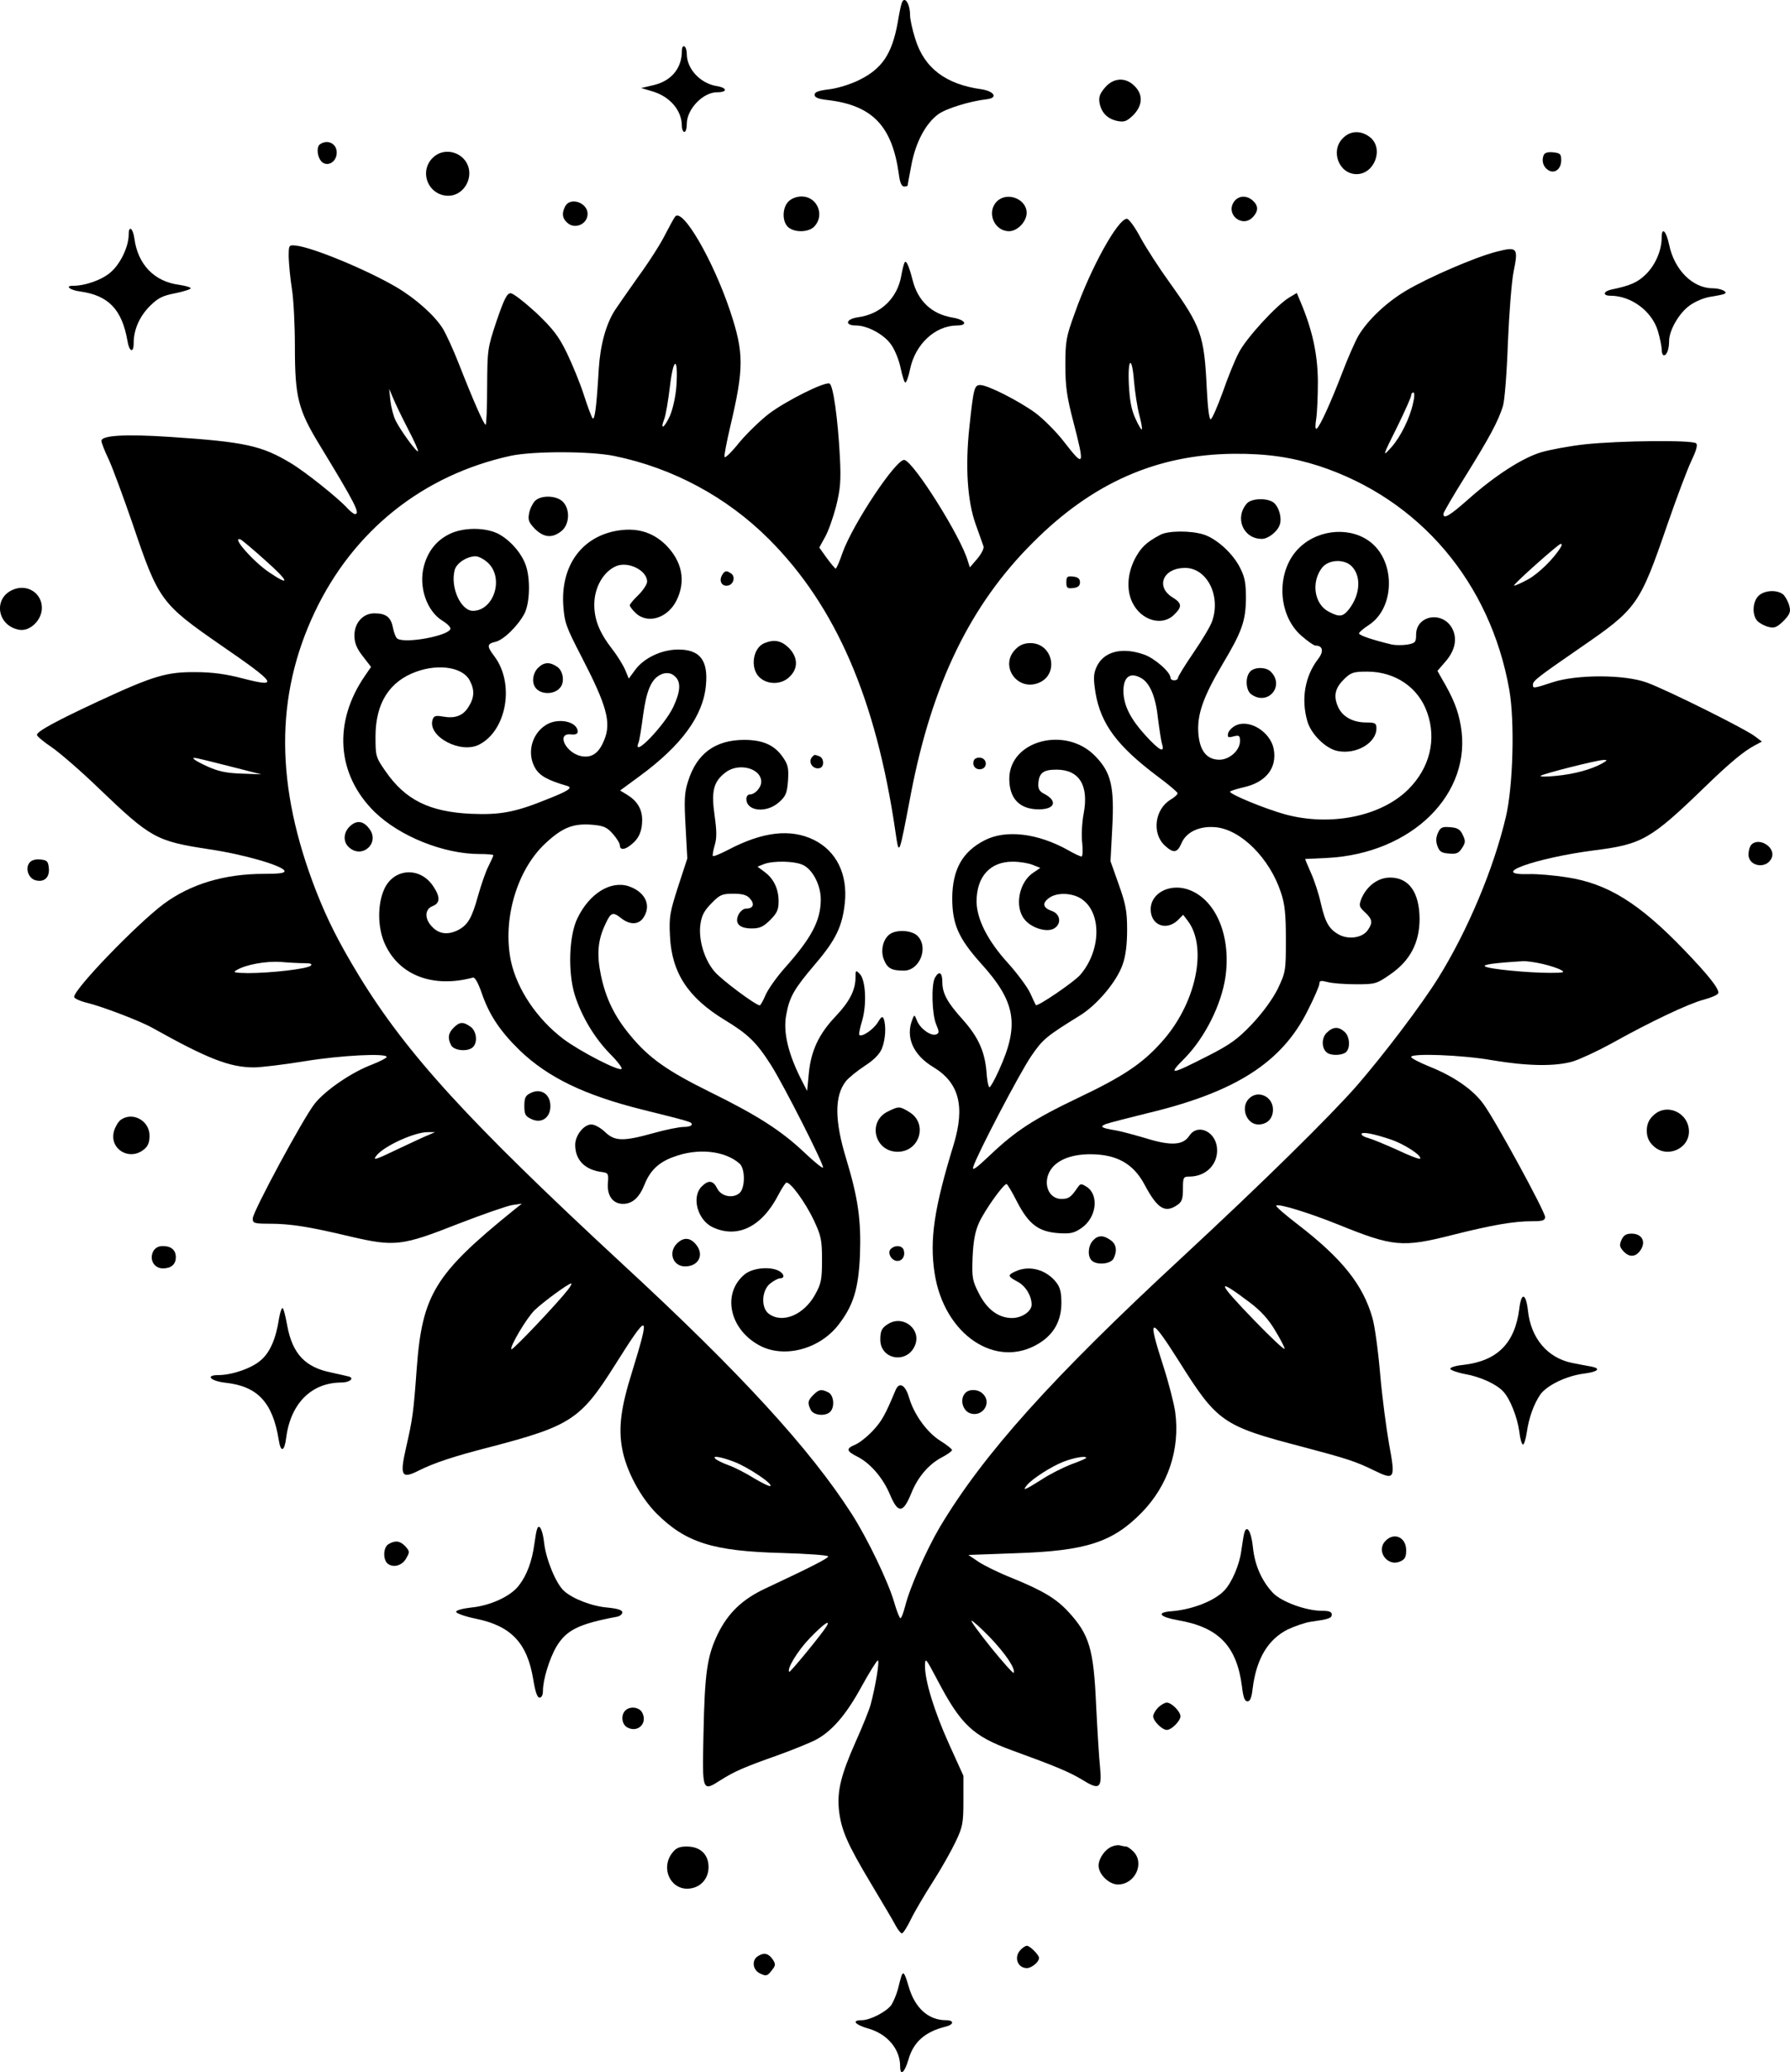 <?xml version="1.0" standalone="no"?>
<!DOCTYPE svg PUBLIC "-//W3C//DTD SVG 20010904//EN"
 "http://www.w3.org/TR/2001/REC-SVG-20010904/DTD/svg10.dtd">
<svg version="1.0" xmlns="http://www.w3.org/2000/svg"
 width="721.615pt" height="835.141pt" viewBox="0 0 721.615 835.141"
 preserveAspectRatio="xMidYMid meet">
<g transform="translate(-148.118,926.182) scale(0.1,-0.1)"
fill="#000000" stroke="none">
<path d="M5116 9248 c-3 -7 -10 -42 -16 -78 -23 -126 -63 -185 -154 -230 -33
-17 -88 -34 -121 -38 -43 -5 -60 -11 -60 -22 0 -11 15 -17 50 -21 183 -21 263
-104 290 -301 4 -32 11 -48 21 -48 8 0 14 2 14 4 0 2 7 39 15 81 17 93 58 169
108 206 33 24 128 53 197 61 45 5 30 32 -22 40 -145 20 -231 86 -267 203 -12
37 -21 80 -21 95 0 49 -24 82 -34 48z"/>
<path d="M4230 9056 c0 -69 -42 -120 -113 -137 l-51 -12 44 -13 c72 -21 120
-77 120 -140 0 -13 5 -24 10 -24 6 0 10 15 10 33 0 59 65 127 122 127 43 0 42
18 -2 25 -66 11 -120 69 -120 129 0 14 -4 28 -10 31 -6 3 -10 -5 -10 -19z"/>
<path d="M5935 8908 c-21 -25 -25 -38 -21 -62 8 -40 33 -64 73 -72 27 -5 37
-1 63 24 38 39 40 83 5 117 -36 37 -86 34 -120 -7z"/>
<path d="M6895 8705 c-52 -51 -16 -145 55 -145 73 0 111 104 54 149 -36 28
-79 27 -109 -4z"/>
<path d="M2772 8681 c-18 -11 -11 -61 11 -75 22 -14 51 3 55 33 6 40 -32 64
-66 42z"/>
<path d="M3225 8625 c-50 -49 -25 -135 44 -150 86 -19 141 94 75 153 -35 30
-87 30 -119 -3z"/>
<path d="M7704 8636 c-9 -23 -1 -48 19 -60 25 -16 52 4 52 40 0 25 -4 29 -33
32 -22 2 -34 -2 -38 -12z"/>
<path d="M4660 8450 c-26 -26 -26 -81 -2 -103 26 -24 85 -22 107 3 42 46 10
120 -52 120 -20 0 -41 -8 -53 -20z"/>
<path d="M5500 8450 c-43 -43 -11 -120 49 -120 34 0 71 39 71 74 0 56 -79 87
-120 46z"/>
<path d="M6456 8449 c-36 -52 35 -108 77 -61 22 24 21 45 -1 65 -25 23 -58 21
-76 -4z"/>
<path d="M3760 8431 c-14 -27 -13 -47 6 -65 30 -31 84 -9 84 34 0 45 -69 69
-90 31z"/>
<path d="M4203 8389 c-6 -8 -24 -41 -41 -74 -16 -33 -65 -110 -109 -170 -43
-61 -85 -121 -94 -135 -35 -56 -58 -138 -64 -236 -9 -152 -16 -207 -25 -198
-4 5 -20 47 -35 94 -15 47 -46 122 -68 168 -33 68 -55 97 -124 163 -47 43 -93
79 -103 79 -15 0 -26 -22 -57 -112 -37 -111 -37 -116 -38 -266 0 -83 -3 -152
-6 -152 -7 0 -49 95 -109 248 -22 56 -51 119 -64 140 -33 53 -111 122 -186
166 -119 70 -338 161 -406 168 -29 3 -29 2 -29 -47 1 -27 6 -85 13 -128 7 -43
12 -148 12 -233 0 -202 13 -253 98 -393 145 -238 167 -281 144 -281 -5 0 -17
10 -28 21 -36 41 -173 150 -230 184 -118 71 -185 86 -488 106 -181 12 -276 6
-276 -16 0 -7 13 -41 30 -76 16 -35 59 -152 96 -259 104 -308 114 -321 355
-488 227 -156 238 -173 87 -134 -64 17 -122 25 -188 25 -116 1 -169 -14 -391
-117 -172 -80 -249 -122 -249 -136 0 -5 27 -28 60 -50 33 -23 118 -96 188
-164 212 -203 232 -214 447 -247 137 -20 296 -66 303 -87 3 -9 -21 -12 -83
-12 -159 0 -296 -41 -405 -122 -110 -83 -360 -342 -360 -374 0 -6 24 -17 53
-24 58 -14 214 -73 263 -101 222 -124 311 -159 409 -159 27 0 120 11 205 25
148 24 330 33 330 17 0 -4 -27 -18 -60 -31 -82 -31 -187 -103 -230 -157 -45
-56 -250 -436 -250 -463 0 -19 6 -21 68 -21 83 0 160 -12 327 -52 177 -41 206
-38 432 51 98 38 196 72 218 76 l40 6 -35 -28 c-316 -256 -367 -339 -389 -638
-13 -180 -17 -204 -43 -318 -26 -114 -18 -127 51 -92 62 31 143 58 288 95 325
85 365 111 503 330 138 219 144 216 69 -28 -45 -143 -55 -224 -40 -307 16 -90
74 -198 140 -264 117 -116 226 -151 504 -158 103 -3 187 -9 187 -14 0 -7 -67
-42 -251 -128 -95 -44 -152 -99 -194 -184 -43 -90 -53 -153 -58 -410 -5 -227
-5 -227 70 -179 56 35 89 50 233 101 58 21 124 48 146 59 67 34 126 102 188
216 32 58 62 106 66 106 8 0 -9 -103 -29 -178 -6 -22 -33 -89 -60 -149 -60
-135 -75 -198 -68 -274 9 -82 33 -137 128 -296 46 -77 92 -154 101 -172 9 -17
21 -31 25 -31 5 0 21 25 36 56 15 31 55 99 89 152 34 53 75 126 92 162 28 59
31 74 31 165 l0 100 -58 128 c-60 133 -97 254 -97 316 1 34 3 31 48 -54 97
-185 144 -230 307 -289 168 -61 228 -86 279 -117 69 -43 80 -35 72 49 -4 37
-11 150 -16 252 -10 226 -27 284 -112 376 -49 53 -102 85 -227 136 -53 21
-114 51 -136 66 l-40 27 190 7 c284 9 391 44 508 163 107 109 156 256 136 405
-5 36 -27 121 -49 189 -64 198 -53 201 62 20 157 -250 177 -264 503 -349 177
-47 212 -58 289 -96 80 -39 83 -32 57 108 -11 62 -28 190 -36 283 -8 94 -22
195 -31 225 -38 134 -122 239 -301 377 -51 39 -90 73 -87 76 9 9 132 -29 249
-76 222 -90 259 -94 463 -42 159 40 246 55 320 55 42 0 52 3 52 17 0 22 -204
396 -249 456 -43 59 -121 112 -219 151 -39 16 -72 33 -72 38 0 16 207 8 326
-13 142 -24 254 -26 326 -5 29 9 98 41 153 71 161 90 316 163 375 178 29 8 56
19 58 26 5 16 -37 70 -138 175 -181 188 -308 267 -472 292 -51 8 -120 14 -153
13 -169 -5 25 65 265 96 191 24 226 44 445 256 100 97 156 143 199 166 l30 16
-25 19 c-33 28 -359 190 -439 219 -91 33 -282 33 -380 1 -76 -25 -80 -26 -79
-9 0 15 21 31 189 147 230 158 241 172 352 495 38 110 82 227 98 260 19 40 26
63 19 70 -14 14 -308 11 -449 -4 -63 -7 -142 -22 -176 -32 -76 -23 -186 -94
-292 -188 -78 -69 -102 -83 -102 -60 0 5 40 74 89 152 97 156 132 221 151 282
7 22 16 137 20 255 5 118 15 247 23 287 20 97 15 102 -70 80 -86 -22 -275
-104 -364 -157 -79 -47 -154 -118 -192 -182 -14 -25 -43 -91 -65 -149 -45
-117 -90 -217 -103 -225 -6 -3 -6 13 -2 38 4 24 7 93 7 153 -1 110 -22 206
-69 318 l-16 38 -30 -18 c-51 -30 -175 -165 -204 -223 -16 -30 -45 -102 -65
-160 -21 -57 -42 -106 -48 -108 -6 -2 -12 45 -16 125 -10 214 -23 249 -149
425 -42 58 -95 140 -118 182 -22 42 -47 76 -55 76 -36 0 -145 -196 -210 -380
-35 -96 -38 -114 -38 -210 0 -85 6 -128 32 -227 47 -182 45 -188 -38 -81 -30
39 -82 91 -114 115 -67 49 -193 113 -223 113 -24 0 -27 -12 -44 -170 -17 -159
-8 -297 25 -390 15 -41 29 -82 32 -90 3 -8 -9 -31 -25 -50 l-30 -35 -8 25
c-26 95 -218 401 -256 408 -32 6 -206 -255 -249 -373 -12 -36 -25 -65 -28 -65
-3 1 -19 20 -36 43 l-30 42 23 42 c13 22 33 79 45 125 17 70 20 101 15 199 -8
153 -27 290 -42 295 -20 8 -175 -70 -243 -121 -34 -26 -88 -78 -120 -116 -31
-39 -58 -65 -60 -59 -2 5 8 58 22 118 57 241 57 301 0 472 -69 205 -191 415
-221 379z m5 -683 c-3 -42 -14 -91 -26 -120 -23 -50 -41 -60 -23 -13 6 15 16
74 23 132 14 120 34 121 26 1z m1845 17 c4 -43 13 -103 21 -133 8 -30 13 -57
10 -59 -2 -2 -14 18 -26 45 -16 35 -23 74 -26 137 -5 109 13 117 21 10z
m-2926 -192 c24 -46 42 -86 39 -88 -5 -5 -69 82 -90 124 -9 18 -18 54 -21 80
l-5 48 17 -40 c9 -22 36 -78 60 -124z m4051 107 c-13 -62 -51 -137 -87 -178
-38 -42 -39 -42 27 90 28 58 52 111 52 118 0 6 4 12 9 12 5 0 5 -18 -1 -42z
m-3220 -214 c235 -48 453 -165 623 -335 270 -270 432 -645 510 -1179 15 -101
13 -106 63 156 85 440 239 758 491 1009 240 241 500 355 810 358 134 1 234
-14 343 -49 406 -133 692 -470 768 -904 22 -127 15 -387 -14 -510 -49 -208
-153 -457 -273 -650 -68 -109 -218 -307 -329 -435 -113 -128 -376 -387 -705
-692 -523 -484 -798 -790 -974 -1084 -55 -93 -122 -245 -141 -321 -7 -27 -15
-48 -19 -48 -3 0 -15 29 -25 64 -23 81 -108 258 -171 356 -168 262 -448 568
-925 1008 -621 575 -869 846 -1062 1162 -80 132 -126 222 -173 342 -164 422
-166 783 -5 1123 156 329 437 553 791 630 90 19 321 19 417 -1z m-1409 -419
c97 -86 105 -109 19 -51 -65 43 -156 147 -118 134 5 -1 50 -39 99 -83z m5225
53 c-26 -45 -90 -108 -134 -132 -28 -15 -53 -26 -55 -24 -5 4 178 167 188 168
5 0 5 -6 1 -12z m-5349 -889 l110 -28 -80 3 c-61 2 -94 9 -138 29 -61 28 -75
42 -29 30 15 -3 77 -19 137 -34z m5515 16 c-43 -24 -112 -43 -185 -50 -38 -4
-67 -4 -63 0 8 8 225 63 253 64 18 0 17 -1 -5 -14z m-5232 -805 c25 0 33 -3
26 -10 -13 -13 -161 -30 -254 -30 -54 1 -62 3 -45 12 38 23 120 37 179 33 32
-3 75 -5 94 -5z m4992 -3 c30 -7 64 -18 75 -25 17 -9 9 -11 -45 -11 -87 0
-246 15 -262 26 -11 7 36 14 152 21 14 1 50 -4 80 -11z m-4490 -689 c-14 -5
-67 -30 -118 -54 -102 -49 -110 -51 -92 -28 33 39 153 93 205 93 l30 0 -25
-11z m3879 -19 c54 -18 127 -66 117 -77 -3 -3 -45 13 -93 36 -49 22 -100 43
-115 47 -16 4 -28 11 -28 16 0 11 49 2 119 -22z m-3319 -606 c-42 -54 -222
-244 -227 -239 -9 8 63 129 94 158 33 32 134 106 146 107 5 1 -1 -11 -13 -26z
m2749 -50 c44 -33 76 -68 102 -112 22 -36 39 -69 39 -75 -1 -6 -55 45 -120
112 -154 159 -160 180 -21 75z m-2077 -643 c54 -21 154 -87 145 -97 -3 -3 -32
11 -64 30 -32 20 -78 44 -103 53 -25 9 -49 21 -54 26 -17 15 21 9 76 -12z
m1418 16 c0 -2 -27 -14 -61 -26 -33 -13 -87 -40 -120 -62 -65 -41 -79 -47 -58
-22 21 26 99 76 148 95 42 16 91 25 91 15z m-388 -723 c62 -65 103 -125 96
-143 -2 -4 -42 41 -91 101 -48 60 -84 109 -79 109 5 0 38 -30 74 -67z m-659
44 c-18 -30 -147 -187 -150 -183 -11 11 33 84 83 136 53 55 86 79 67 47z"/>
<path d="M3637 7242 c-9 -10 -20 -32 -23 -50 -5 -26 -1 -36 24 -62 36 -35 69
-38 106 -9 33 26 37 88 6 119 -26 26 -90 27 -113 2z"/>
<path d="M6508 7233 c-51 -58 -15 -143 60 -143 25 0 62 28 72 56 11 29 -5 81
-30 94 -30 16 -85 12 -102 -7z"/>
<path d="M3292 7109 c-52 -26 -86 -69 -102 -129 -22 -82 11 -181 75 -220 20
-12 34 -27 32 -33 -9 -28 -182 -60 -214 -39 -6 4 -14 24 -18 45 -8 42 -28 57
-75 57 -45 0 -80 -38 -80 -89 0 -29 8 -51 33 -83 l34 -44 -24 -35 c-130 -188
-115 -399 39 -550 101 -98 278 -169 422 -169 31 0 56 -2 56 -5 0 -3 -9 -23
-20 -45 -11 -21 -29 -74 -41 -116 -25 -91 -41 -119 -80 -140 -41 -21 -77 -17
-104 11 -33 32 -33 72 0 85 31 12 32 37 2 81 -53 79 -159 72 -197 -13 -28 -62
-27 -158 4 -223 58 -125 194 -176 354 -133 8 2 21 -22 35 -62 30 -88 74 -154
154 -232 114 -109 261 -180 493 -238 197 -49 200 -50 200 -60 0 -6 -15 -10
-33 -10 -17 0 -73 -11 -122 -25 -122 -34 -156 -33 -195 5 -17 16 -41 30 -55
30 -30 0 -65 -44 -65 -82 0 -62 40 -102 110 -110 22 -3 25 -7 22 -41 -5 -53
19 -87 61 -87 38 0 66 26 87 79 22 55 57 89 116 110 97 37 207 26 267 -27 22
-20 23 -94 1 -117 -26 -25 -76 -16 -92 18 -16 32 -35 34 -62 7 -42 -42 -17
-135 44 -164 100 -47 199 1 266 132 12 23 26 44 30 47 14 9 77 -77 112 -151
29 -62 33 -78 33 -159 0 -80 -3 -96 -28 -141 -45 -81 -130 -117 -185 -78 -34
23 -31 95 4 123 15 12 33 21 40 21 20 0 17 18 -5 30 -37 19 -107 12 -139 -15
-90 -76 -61 -218 58 -284 98 -55 242 -19 320 80 61 78 82 145 88 282 5 141 -7
228 -55 387 -48 156 -48 255 -2 314 12 15 46 42 76 62 36 23 59 46 69 69 15
36 18 92 8 120 -5 13 -10 10 -25 -15 -18 -28 -63 -59 -74 -49 -2 3 3 29 12 58
19 66 14 164 -10 188 -16 16 -17 15 -17 -15 0 -50 -24 -97 -79 -155 -68 -71
-100 -139 -109 -229 l-7 -73 -18 35 c-58 111 -80 202 -66 273 13 72 32 104
117 204 83 97 109 152 119 246 12 116 -34 209 -125 254 -94 46 -206 33 -345
-40 -31 -16 -59 -28 -62 -25 -2 2 1 21 7 42 9 29 9 57 0 121 -14 97 -5 136 43
173 53 42 145 18 145 -37 0 -23 -25 -51 -46 -51 -8 0 -14 -8 -14 -18 0 -50 81
-59 132 -13 27 24 32 36 36 87 3 50 0 64 -20 93 -34 50 -81 71 -158 71 -116
-1 -190 -55 -225 -167 -15 -46 -16 -76 -10 -183 l7 -128 -37 -113 c-33 -103
-37 -122 -33 -199 7 -149 73 -249 221 -339 94 -57 128 -90 186 -181 50 -78
217 -407 210 -414 -3 -3 -36 24 -74 60 -94 89 -189 150 -380 244 -174 86 -247
137 -323 229 -63 76 -98 147 -118 241 -18 85 -13 144 18 208 22 48 30 50 65
22 34 -26 68 -25 87 2 35 50 9 105 -58 128 -73 24 -159 -29 -207 -129 -34 -69
-39 -216 -11 -308 27 -86 79 -174 144 -240 29 -29 49 -56 45 -59 -10 -11 -167
70 -234 120 -107 81 -187 200 -212 314 -35 168 24 369 140 476 68 63 111 80
187 74 47 -4 60 -10 84 -37 15 -17 28 -38 28 -46 0 -20 20 -19 46 3 31 24 44
55 44 99 0 44 -20 77 -61 102 l-28 17 79 58 c169 124 256 243 267 366 10 103
-26 146 -117 144 -65 -2 -131 -34 -166 -79 l-28 -38 -14 34 c-8 19 -31 57 -53
85 -51 66 -72 118 -72 179 0 71 38 135 90 156 49 19 123 -19 123 -63 0 -11
-16 -35 -35 -54 -19 -18 -35 -37 -35 -42 0 -4 11 -19 24 -31 49 -46 130 -20
165 52 38 78 22 156 -43 222 -56 55 -123 73 -208 56 -137 -29 -216 -144 -206
-299 5 -70 11 -86 73 -206 103 -199 122 -267 91 -339 -21 -51 -49 -70 -90 -63
-64 12 -104 95 -43 88 18 -2 27 2 27 11 0 41 -79 58 -128 27 -59 -37 -78 -117
-42 -176 19 -30 50 -47 129 -70 22 -7 3 -20 -81 -53 -130 -53 -191 -64 -308
-59 -168 8 -265 56 -345 172 -39 56 -40 61 -40 139 0 135 56 223 165 262 92
33 188 17 215 -36 20 -38 19 -68 -5 -106 -22 -36 -54 -48 -104 -39 -28 5 -36
3 -41 -13 -21 -67 113 -139 188 -100 111 57 144 246 61 356 -31 41 -30 50 4
58 33 7 92 65 118 115 21 42 24 139 5 193 -17 50 -64 103 -112 128 -53 26
-141 26 -197 -2z m159 -118 c62 -63 20 -190 -63 -191 -49 0 -92 94 -74 164 7
28 48 55 84 56 13 0 37 -13 53 -29z m753 -457 c23 -22 20 -61 -9 -122 -35 -74
-166 -210 -140 -144 4 9 12 60 19 113 13 94 31 139 65 159 24 14 48 12 65 -6z
m516 -759 c39 -20 70 -82 70 -138 0 -85 -37 -155 -145 -276 -32 -36 -66 -84
-77 -108 -10 -24 -21 -43 -24 -43 -16 0 -157 105 -183 137 -42 50 -65 131 -56
191 5 35 16 55 45 84 33 34 43 38 87 38 37 0 55 -5 67 -19 21 -23 14 -41 -15
-41 -11 0 -24 -11 -31 -25 -16 -35 4 -55 54 -55 32 0 47 7 74 34 28 28 34 42
34 75 0 51 -20 92 -57 119 l-28 21 25 10 c38 15 127 13 160 -4z"/>
<path d="M6160 7107 c-59 -31 -80 -52 -105 -100 -29 -59 -33 -123 -9 -173 35
-73 121 -98 169 -49 33 32 31 46 -8 70 -67 42 -38 116 48 118 90 3 149 -110
113 -214 -6 -19 -40 -76 -75 -127 -35 -51 -63 -97 -63 -102 0 -6 -7 -10 -15
-10 -8 0 -15 4 -15 10 0 23 -64 79 -107 94 -92 32 -166 11 -193 -54 -11 -27
-11 -46 -2 -103 22 -124 87 -212 251 -335 42 -31 77 -61 79 -66 2 -5 -11 -17
-28 -27 -64 -39 -76 -136 -23 -185 35 -32 50 -30 67 9 19 46 73 71 138 65 103
-10 218 -126 263 -263 16 -47 20 -88 20 -190 0 -127 -1 -131 -33 -199 -22 -43
-60 -95 -104 -142 -58 -61 -88 -82 -176 -127 -155 -79 -165 -80 -92 -7 79 82
144 211 161 322 24 163 -35 309 -142 352 -77 31 -159 -9 -159 -77 0 -63 61
-88 108 -45 l23 23 19 -25 c81 -108 32 -337 -108 -490 -76 -85 -154 -137 -333
-222 -182 -87 -254 -134 -357 -232 -57 -54 -73 -65 -67 -46 15 49 186 376 233
445 47 69 61 80 198 165 69 43 148 137 171 205 12 33 18 80 18 140 0 76 -6
104 -34 183 l-33 93 7 133 c9 167 -4 224 -68 290 -119 124 -347 64 -347 -91 0
-80 42 -123 119 -123 67 0 77 35 19 64 -17 9 -22 20 -21 40 3 43 20 56 73 56
92 0 131 -63 110 -176 -7 -37 -10 -89 -6 -120 3 -30 2 -54 -3 -54 -5 0 -29 11
-53 25 -123 69 -251 84 -336 41 -91 -46 -131 -118 -132 -233 0 -106 25 -162
114 -262 143 -157 158 -249 74 -433 -17 -38 -34 -68 -38 -68 -4 0 -10 28 -12
63 -7 82 -34 141 -96 210 -62 69 -82 105 -82 152 0 38 -13 46 -30 16 -15 -29
-12 -146 5 -187 13 -31 13 -36 0 -41 -21 -8 -64 23 -77 55 -10 25 -11 26 -18
7 -30 -72 2 -145 84 -194 104 -63 128 -158 82 -311 -79 -257 -98 -384 -77
-520 38 -247 248 -389 421 -282 60 37 90 91 90 163 0 42 -5 63 -21 83 -40 51
-108 70 -164 44 -33 -15 -32 -20 9 -42 32 -17 56 -57 56 -92 0 -27 -39 -54
-79 -54 -54 0 -101 34 -134 100 -26 51 -28 62 -25 145 3 65 10 104 26 139 22
49 98 156 111 156 3 0 23 -33 43 -73 47 -90 86 -119 166 -125 48 -3 63 0 92
20 61 41 73 132 23 166 -24 15 -26 15 -39 -4 -26 -38 -35 -44 -64 -44 -58 0
-79 76 -36 127 29 34 83 53 152 53 107 0 174 -38 219 -122 52 -98 83 -117 133
-82 18 12 22 25 22 65 0 46 2 49 26 49 72 0 122 57 110 125 -12 61 -79 87
-110 40 -25 -39 -74 -42 -174 -11 -48 14 -103 29 -122 32 -60 10 -68 15 -40
26 14 5 88 24 165 43 357 85 544 205 648 414 26 51 47 100 47 108 0 13 6 14
33 7 17 -5 69 -9 114 -9 78 0 83 1 139 40 80 55 118 128 118 224 -1 107 -43
166 -119 166 -49 0 -94 -34 -116 -86 -10 -27 -9 -32 15 -54 30 -28 32 -42 11
-72 -21 -30 -74 -39 -114 -19 -41 22 -57 48 -75 127 -8 37 -26 92 -40 123 -14
31 -24 56 -23 56 1 0 40 2 87 4 343 17 588 259 540 533 -11 63 -30 111 -76
189 l-18 32 31 36 c40 45 50 93 29 134 -38 73 -146 55 -146 -24 0 -30 -3 -34
-35 -40 -19 -3 -47 -3 -62 0 -76 18 -133 37 -133 45 0 5 18 20 41 35 101 67
107 247 10 329 -78 66 -209 59 -289 -16 -97 -90 -94 -270 5 -357 25 -22 51
-40 57 -40 30 0 35 -23 11 -54 -53 -69 -69 -160 -44 -249 14 -53 75 -113 123
-122 75 -15 156 33 156 91 0 21 -5 24 -40 24 -56 0 -99 24 -116 66 -18 43 -10
74 27 110 27 26 38 29 92 29 113 0 207 -64 242 -166 38 -108 10 -222 -76 -308
-110 -110 -315 -151 -498 -101 -79 22 -221 80 -221 91 0 3 25 11 55 18 90 20
135 78 121 154 -13 69 -98 122 -153 95 -15 -7 -29 -22 -31 -32 -3 -16 0 -18
22 -12 23 6 26 3 26 -19 0 -37 -42 -75 -83 -75 -51 0 -80 36 -85 108 -5 74 19
144 97 276 79 132 94 175 95 266 0 59 -4 85 -23 122 -28 58 -96 120 -149 136
-52 16 -141 15 -172 -1z m770 -127 c40 -40 35 -115 -11 -174 -24 -30 -38 -32
-80 -10 -60 30 -73 120 -28 178 26 33 89 36 119 6z m-850 -450 c36 -19 60 -75
69 -161 6 -46 13 -94 17 -106 11 -38 -11 -26 -67 35 -61 67 -88 121 -89 178 0
57 26 78 70 54z m-435 -754 l30 -12 -28 -19 c-58 -38 -77 -137 -36 -188 26
-34 88 -54 118 -38 33 18 28 60 -9 72 -36 13 -38 32 -8 53 29 20 81 20 119 1
91 -48 94 -207 6 -311 -24 -29 -175 -131 -180 -123 -1 2 -12 24 -23 49 -12 25
-52 79 -89 120 -82 90 -126 177 -127 248 0 101 55 162 147 161 28 0 63 -6 80
-13z"/>
<path d="M4391 6942 c-12 -23 1 -45 25 -40 23 4 31 37 12 49 -19 13 -26 11
-37 -9z"/>
<path d="M5780 6915 c0 -23 4 -26 28 -23 19 2 27 9 27 23 0 14 -8 21 -27 23
-24 3 -28 0 -28 -23z"/>
<path d="M4563 6670 c-47 -19 -59 -101 -20 -138 33 -31 90 -30 122 3 35 34 33
78 -4 116 -30 29 -58 35 -98 19z"/>
<path d="M5575 6645 c-66 -66 7 -171 94 -135 83 34 57 160 -34 160 -25 0 -44
-8 -60 -25z"/>
<path d="M3650 6570 c-20 -20 -26 -55 -12 -77 21 -33 82 -32 104 1 16 23 8 65
-14 80 -30 21 -54 20 -78 -4z"/>
<path d="M6520 6554 c-20 -23 -16 -75 5 -90 67 -49 137 33 79 91 -20 20 -68
19 -84 -1z"/>
<path d="M4757 6213 c-22 -21 2 -56 31 -46 17 7 15 40 -4 47 -19 7 -19 7 -27
-1z"/>
<path d="M5407 6197 c-8 -21 8 -39 29 -35 27 5 25 42 -2 46 -12 2 -24 -3 -27
-11z"/>
<path d="M2890 5930 c-25 -25 -26 -62 -2 -83 54 -49 127 19 81 76 -24 32 -52
34 -79 7z"/>
<path d="M7278 5905 c-8 -18 -9 -34 -2 -53 8 -22 16 -28 46 -30 30 -3 40 1 53
22 14 21 15 29 3 53 -10 22 -21 29 -51 31 -32 3 -39 -1 -49 -23z"/>
<path d="M5067 5496 c-27 -21 -37 -67 -22 -103 14 -34 31 -43 80 -43 64 0 101
94 55 140 -23 23 -85 27 -113 6z"/>
<path d="M3310 5120 c-22 -22 -25 -42 -10 -71 12 -22 68 -27 88 -7 20 20 14
65 -10 82 -30 21 -44 20 -68 -4z"/>
<path d="M6829 5099 c-22 -22 -20 -66 4 -81 18 -12 62 -9 75 4 18 18 14 63 -6
81 -25 23 -48 21 -73 -4z"/>
<path d="M3619 4856 c-19 -9 -24 -19 -24 -51 0 -34 4 -42 28 -53 41 -20 77 5
77 52 0 49 -39 74 -81 52z"/>
<path d="M6516 4834 c-35 -35 -10 -104 38 -104 36 0 59 24 59 60 0 53 -61 81
-97 44z"/>
<path d="M5060 4782 c-83 -41 -53 -162 40 -162 89 0 123 114 47 160 -39 24
-43 24 -87 2z"/>
<path d="M5887 4262 c-20 -22 -22 -63 -5 -80 20 -20 76 -15 88 7 16 31 12 59
-12 75 -29 21 -51 20 -71 -2z"/>
<path d="M4210 4250 c-36 -36 -16 -92 33 -92 54 0 78 46 45 87 -24 30 -51 32
-78 5z"/>
<path d="M5072 4228 c-15 -15 3 -48 27 -48 21 0 33 22 25 45 -7 18 -35 20 -52
3z"/>
<path d="M5065 3928 c-28 -16 -35 -28 -35 -65 0 -82 109 -99 140 -23 26 63
-45 122 -105 88z"/>
<path d="M5091 3658 c-41 -98 -54 -122 -90 -161 -23 -25 -55 -50 -71 -57 -39
-16 -38 -26 8 -49 53 -27 104 -87 132 -155 32 -75 52 -73 85 8 27 67 72 119
128 147 20 11 37 23 36 27 0 4 -21 21 -47 37 -54 34 -106 106 -126 174 -15 52
-40 66 -55 29z"/>
<path d="M4760 3640 c-23 -23 -24 -33 -10 -61 12 -22 59 -26 78 -7 19 19 15
66 -7 78 -28 14 -38 13 -61 -10z"/>
<path d="M5371 3646 c-21 -25 -9 -69 21 -80 50 -17 89 42 52 78 -19 20 -58 21
-73 2z"/>
<path d="M2000 8317 c0 -48 -32 -116 -70 -150 -34 -32 -104 -57 -155 -57 -34
0 -11 -18 30 -23 114 -16 168 -73 190 -199 7 -44 25 -51 25 -10 0 55 23 107
64 149 34 34 52 43 104 53 34 7 62 16 62 20 0 4 -21 10 -47 14 -100 13 -166
82 -180 186 -6 43 -23 55 -23 17z"/>
<path d="M8180 8304 c0 -51 -25 -109 -62 -146 -34 -34 -63 -47 -140 -63 -34
-7 -37 -25 -5 -25 84 0 168 -62 192 -143 8 -28 15 -61 15 -74 0 -13 4 -23 9
-23 12 0 21 25 21 58 0 42 40 112 82 142 23 17 59 32 86 36 26 4 51 9 56 12
14 8 -17 22 -48 22 -81 0 -155 74 -176 176 -12 56 -30 73 -30 28z"/>
<path d="M5128 8204 c-3 -5 -9 -28 -13 -51 -15 -92 -83 -158 -176 -170 -48 -7
-54 -33 -7 -33 47 0 115 -37 143 -79 14 -20 31 -62 37 -93 7 -32 15 -58 19
-58 4 0 13 24 19 54 21 101 101 175 188 176 48 0 36 23 -17 32 -84 14 -140 67
-161 152 -15 58 -26 81 -32 70z"/>
<path d="M1533 6885 c-80 -34 -64 -144 24 -161 44 -9 93 38 93 88 0 60 -60 98
-117 73z"/>
<path d="M8570 6860 c-25 -25 -26 -81 -2 -103 9 -8 29 -19 44 -22 22 -6 33 -1
59 24 25 26 30 37 24 59 -3 15 -14 35 -22 45 -22 23 -78 22 -103 -3z"/>
<path d="M8542 5858 c-7 -7 -12 -25 -12 -40 0 -50 76 -60 94 -12 16 41 -51 83
-82 52z"/>
<path d="M1601 5786 c-20 -23 -5 -65 24 -72 35 -9 57 12 53 50 -3 27 -7 31
-34 34 -19 2 -36 -3 -43 -12z"/>
<path d="M8145 4765 c-17 -16 -25 -35 -25 -60 0 -25 8 -44 25 -60 52 -53 145
-16 145 57 -1 77 -92 117 -145 63z"/>
<path d="M1967 4748 c-9 -7 -21 -27 -26 -44 -21 -72 61 -123 120 -75 17 13 23
29 23 56 0 61 -69 98 -117 63z"/>
<path d="M8018 4265 c-9 -21 -8 -28 7 -45 24 -27 51 -25 70 4 23 34 5 66 -36
66 -22 0 -32 -6 -41 -25z"/>
<path d="M2099 4219 c-17 -33 3 -69 39 -69 33 0 52 16 52 45 0 29 -19 45 -52
45 -18 0 -31 -7 -39 -21z"/>
<path d="M7606 3987 c-18 -139 -88 -210 -226 -226 -30 -3 -54 -10 -52 -16 1
-5 28 -15 60 -21 62 -11 127 -41 154 -71 27 -29 56 -103 64 -160 3 -29 10 -53
15 -53 4 0 11 21 15 48 9 62 29 116 55 154 27 37 105 75 176 84 55 7 70 20 31
28 -13 2 -48 9 -79 15 -99 20 -166 99 -178 210 -8 72 -27 77 -35 8z"/>
<path d="M2606 3948 c-12 -80 -36 -136 -72 -167 -36 -33 -117 -61 -172 -61
-55 0 -33 -24 29 -31 129 -14 190 -80 214 -231 8 -52 23 -47 30 10 18 138 102
222 223 222 32 0 53 17 30 24 -7 2 -39 9 -70 16 -107 21 -158 76 -179 190 -7
39 -15 70 -19 70 -4 0 -10 -19 -14 -42z"/>
<path d="M3646 3098 c-3 -7 -7 -35 -11 -61 -9 -67 -30 -124 -62 -165 -33 -44
-117 -82 -194 -89 -34 -4 -59 -11 -59 -17 0 -6 36 -19 80 -28 142 -29 207 -98
231 -245 8 -49 16 -73 25 -73 9 0 14 11 14 28 0 44 26 129 54 177 40 67 89 92
244 121 12 2 22 10 22 18 0 9 -19 15 -59 19 -63 5 -143 36 -177 68 -32 30 -71
125 -79 191 -6 56 -21 83 -29 56z"/>
<path d="M6496 3078 c-3 -13 -7 -43 -11 -68 -7 -54 -38 -127 -68 -158 -39 -42
-131 -78 -216 -84 -60 -5 -44 -23 29 -36 164 -28 237 -104 258 -267 5 -43 11
-60 22 -60 11 0 17 15 21 51 15 121 62 199 142 239 30 14 71 28 93 31 71 10
84 14 84 29 0 11 -11 15 -39 15 -65 0 -163 36 -198 72 -46 49 -74 113 -81 186
-7 66 -27 94 -36 50z"/>
<path d="M7065 3050 c-37 -41 11 -104 61 -81 19 8 24 18 24 45 0 53 -50 75
-85 36z"/>
<path d="M3048 3039 c-22 -12 -24 -62 -4 -79 23 -18 59 -8 75 22 14 24 14 28
-3 47 -21 23 -41 26 -68 10z"/>
<path d="M6150 2380 c-11 -11 -20 -27 -20 -35 0 -19 36 -55 55 -55 19 0 55 36
55 55 0 19 -36 55 -55 55 -8 0 -24 -9 -35 -20z"/>
<path d="M4002 2368 c-19 -19 -14 -56 8 -68 43 -23 83 17 60 60 -12 22 -49 27
-68 8z"/>
<path d="M5964 1820 c-28 -11 -54 -48 -54 -77 0 -35 42 -76 78 -76 69 0 109
86 62 133 -11 11 -24 20 -29 20 -5 0 -15 2 -23 4 -7 3 -23 1 -34 -4z"/>
<path d="M4191 1794 c-46 -59 -10 -144 61 -144 57 1 94 48 84 106 -8 41 -39
64 -87 64 -29 0 -43 -6 -58 -26z"/>
<path d="M5596 1404 c-29 -29 -13 -74 25 -74 19 0 49 25 49 41 0 12 -37 49
-49 49 -5 0 -17 -7 -25 -16z"/>
<path d="M4538 1379 c-28 -16 -23 -57 8 -71 23 -11 29 -10 45 11 17 21 18 26
6 45 -17 25 -35 30 -59 15z"/>
<path d="M5115 1298 c-2 -7 -9 -31 -14 -53 -6 -22 -18 -50 -26 -63 -20 -28
-86 -62 -120 -62 -42 0 -28 -18 28 -34 76 -22 127 -83 127 -152 0 -41 18 -26
34 29 20 70 68 111 149 131 34 8 36 26 2 26 -71 0 -126 49 -151 137 -16 54
-21 62 -29 41z"/>
</g>
</svg>
